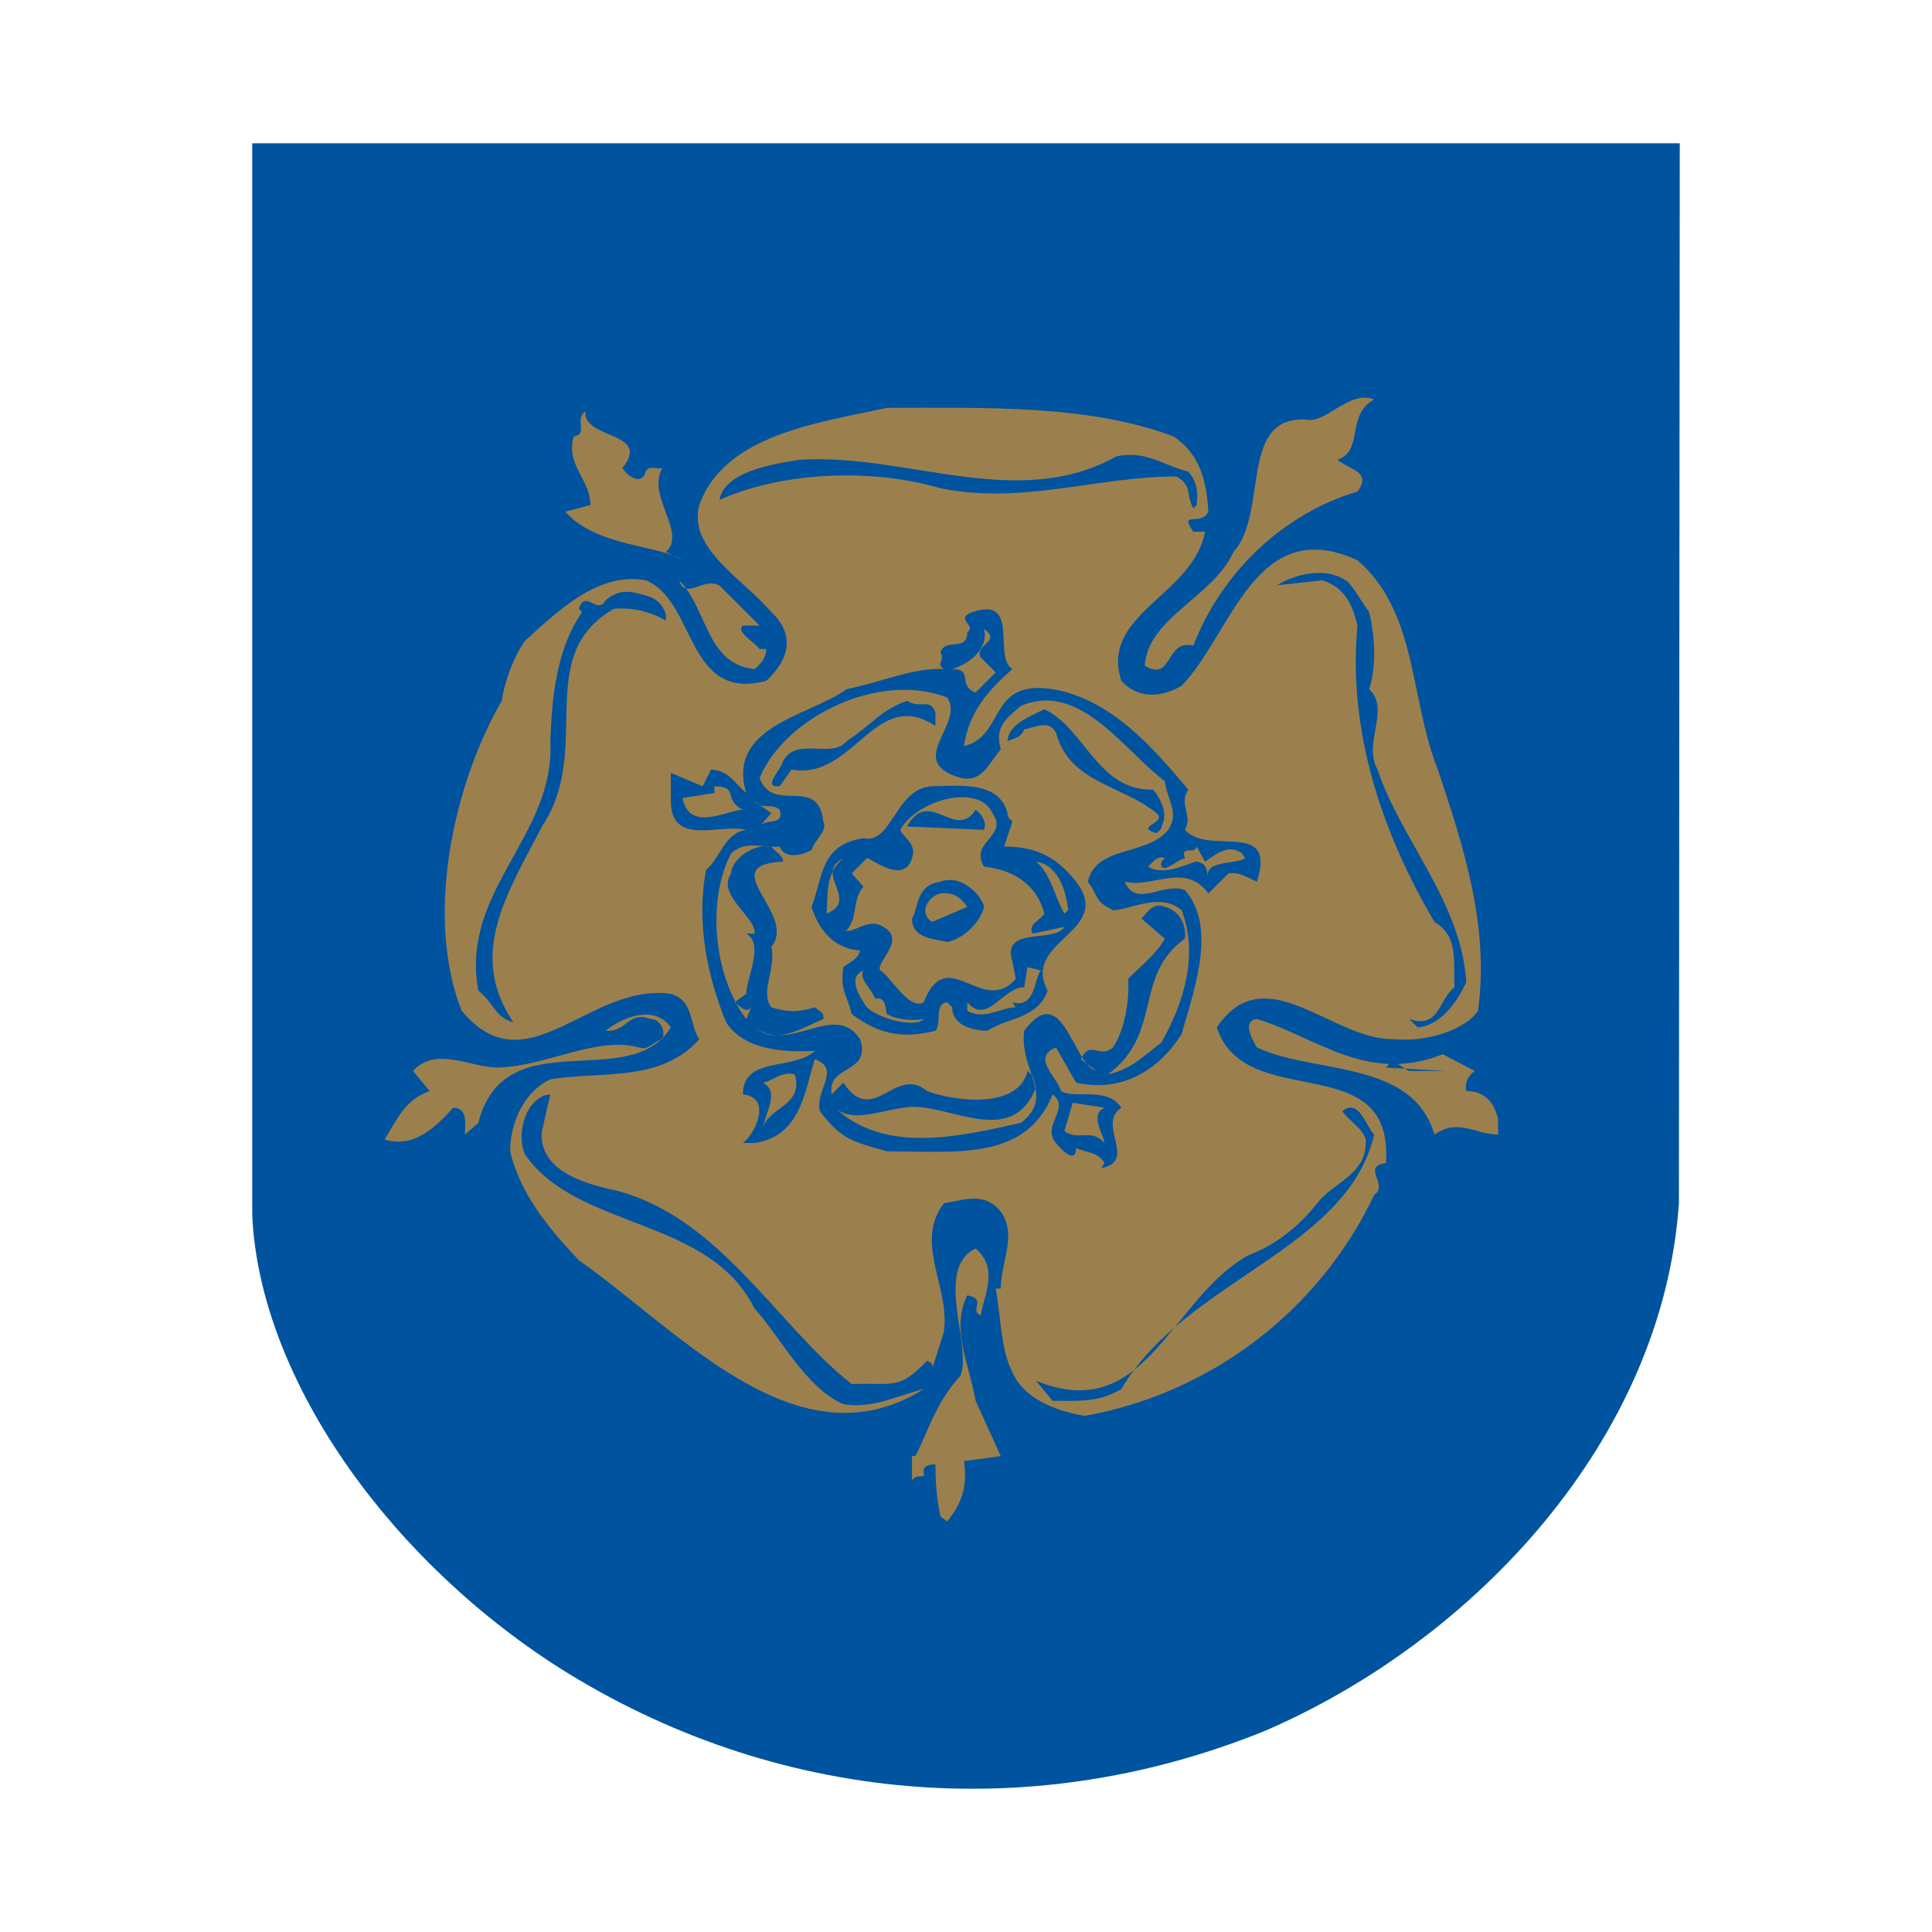 <?xml version="1.0" encoding="utf-8"?>
<!-- Generator: Adobe Illustrator 13.0.0, SVG Export Plug-In . SVG Version: 6.00 Build 14948)  -->
<!DOCTYPE svg PUBLIC "-//W3C//DTD SVG 1.0//EN" "http://www.w3.org/TR/2001/REC-SVG-20010904/DTD/svg10.dtd">
<svg version="1.0" id="Layer_1" xmlns="http://www.w3.org/2000/svg" xmlns:xlink="http://www.w3.org/1999/xlink" x="0px" y="0px"
	 width="192.756px" height="192.756px" viewBox="0 0 192.756 192.756" enable-background="new 0 0 192.756 192.756"
	 xml:space="preserve">
<g>
	<polygon fill-rule="evenodd" clip-rule="evenodd" fill="#FFFFFF" points="0,0 192.756,0 192.756,192.756 0,192.756 0,0 	"/>
	<path fill-rule="evenodd" clip-rule="evenodd" fill="#00539F" d="M167.506,120.047c-1.614,23.57-20.382,43.604-41.265,52.625
		c-24.225,9.857-50.287,6.852-71.338-6.85c-17.208-11.359-29.069-29.166-29.738-44.605V14.293H167.59L167.506,120.047
		L167.506,120.047z"/>
	<path fill-rule="evenodd" clip-rule="evenodd" fill="#9B804D" d="M137.101,39.855c-2.841,1.503-1.003,5.179-3.676,6.014
		c1.17,1.002,3.509,1.169,2.005,3.174c-7.352,2.172-13.532,8.019-16.372,15.37c-2.841-0.668-2.005,3.675-4.846,2.005
		c0.335-4.845,6.85-6.85,8.854-11.361c3.509-3.842,0.501-13.532,7.185-13.198C132.255,42.361,134.595,38.853,137.101,39.855
		L137.101,39.855z"/>
	<path fill-rule="evenodd" clip-rule="evenodd" fill="#9B804D" d="M117.053,43.53c2.84,1.837,3.341,4.845,3.508,7.518
		c-0.668,1.503-3.007-0.167-1.503,2.005h1.169c-1.169,6.349-10.525,8.186-8.354,14.869c1.671,1.838,4.01,1.671,6.016,0.501
		c5.011-5.179,7.35-17.208,17.541-12.53c6.014,5.18,5.179,13.7,8.019,20.883c2.506,7.518,5.18,15.538,4.011,24.058
		c-1.17,1.838-5.013,3.174-8.354,2.84c-6.181,0.168-12.863-8.353-17.709-1.17c2.84,8.688,17.709,1.838,16.874,13.533
		c-2.506,0.334,0.334,2.172-1.169,3.174c-5.513,11.695-16.54,19.881-28.902,22.053c-2.841-0.5-6.016-1.67-7.185-4.344
		c-1.17-2.172-1.17-5.68-1.671-8.354h0.501c0-2.672,1.672-5.346,0-7.686c-1.67-2.004-3.508-1.168-5.68-0.834
		c-3.007,4.01,0.668,8.354,0,12.863l-1.169,3.676c0.167-0.502-0.167-0.668-0.501-0.834c-2.84,3.006-3.508,2.172-7.518,2.338
		c-7.685-6.014-13.532-17.375-24.559-19.547c-2.673-0.668-6.683-2.004-6.349-5.68l0.835-3.676c-2.339,0.168-3.508,3.842-2.506,6.014
		c5.179,7.518,18.377,6.182,22.888,15.371c2.506,2.672,5.012,7.852,8.854,9.521c2.84,0.502,5.346-0.834,8.02-1.502
		c-12.53,7.852-24.225-5.682-34.416-12.865c-3.174-3.342-5.848-6.684-6.85-10.859c0-3.006,1.503-6.014,4.009-7.184
		c5.179-0.836,11.026,0.334,14.869-4.01c-1.002-1.336-0.501-3.842-2.84-4.51c-8.186-1.17-14.368,9.521-20.883,1.67
		c-3.675-9.356-0.835-22.554,4.01-30.907c0.167-1.337,1.002-4.177,2.339-6.014c3.509-3.175,7.351-6.85,12.029-6.015
		c5.012,2.005,4.01,12.196,12.029,10.024c2.171-2.005,3.007-4.511,0.501-6.849c-2.84-3.342-8.354-6.349-7.184-10.693
		c2.506-7.017,11.861-8.186,18.711-9.689C98.508,40.69,108.531,40.356,117.053,43.53L117.053,43.53z"/>
	<path fill-rule="evenodd" clip-rule="evenodd" fill="#9B804D" d="M62.087,46.705c0.668,1.002,2.005,1.67,2.339,0.334
		c0.334-0.668,1.17-0.167,1.67-0.334c-1.67,2.673,2.506,6.516,0.335,8.353l1.67,0.835c-2.172-1.503-8.688-1.336-11.695-4.845
		l2.506-0.668c0-2.506-2.506-4.01-1.67-6.85c1.503-0.167,0-1.67,1.169-2.506C58.078,43.864,65.094,43.029,62.087,46.705
		L62.087,46.705z"/>
	<path fill-rule="evenodd" clip-rule="evenodd" fill="#00539F" d="M118.556,47.039c0.836,1.002,1.003,2.005,0.836,3.341
		l-0.334,0.334c-0.836-1.503,0-2.171-1.671-3.174c-8.02,0-15.37,2.84-23.557,1.17c-6.85-2.005-15.704-1.671-22.053,1.169
		c0.501-2.673,4.678-3.508,8.019-4.009c10.692-0.668,21.719,5.179,31.576-0.334C114.379,44.867,116.217,46.538,118.556,47.039
		L118.556,47.039z"/>
	<path fill-rule="evenodd" clip-rule="evenodd" fill="#00539F" d="M136.599,61.073c0.669,2.84,0.669,5.679,0,7.685
		c2.172,2.005-0.669,5.346,0.836,8.019c2.339,7.017,8.353,13.199,8.854,21.218c-1.003,2.172-2.673,4.344-4.846,4.51l-0.835-0.834
		c3.008,1.002,2.84-1.838,4.511-3.174c-0.167-2.507,0.502-5.013-2.004-6.517c-5.013-8.52-8.688-18.711-7.686-29.571
		c-0.501-2.171-1.337-3.842-3.509-4.511l-4.511,0.501c1.838-1.169,4.845-1.837,6.85-0.501
		C134.595,57.898,136.098,60.404,136.599,61.073L136.599,61.073z"/>
	<path fill-rule="evenodd" clip-rule="evenodd" fill="#9B804D" d="M71.771,58.404l4.01,4.01h-1.67
		c-0.668,0.668,1.002,1.504,1.67,2.339h0.669c0,0.668-0.335,1.337-1.17,2.005c-4.845-0.501-4.678-6.015-7.519-8.854
		C68.43,59.908,70.102,57.569,71.771,58.404L71.771,58.404z"/>
	<path fill-rule="evenodd" clip-rule="evenodd" fill="#00539F" d="M66.432,61.907c-1.504-0.834-3.175-1.336-5.18-1.169
		c-8.186,4.678-2.005,14.034-7.184,21.719c-3.341,6.516-7.518,12.697-2.84,19.547c-1.837-0.502-2.004-2.006-3.508-3.174
		c-1.838-10.025,7.685-15.371,7.184-24.894c0.167-4.01,0.501-9.022,3.175-12.864l-0.334-0.335c0.668-2.004,1.837,0.668,2.673-0.835
		c1.503-1.336,2.84-0.835,4.511-0.334C65.763,59.903,66.598,60.905,66.432,61.907L66.432,61.907z"/>
	<path fill-rule="evenodd" clip-rule="evenodd" fill="#00539F" d="M101.014,66.752c-2.506,2.172-4.344,4.344-4.845,7.686
		c4.177-1.002,2.339-6.683,8.854-5.68c5.848,1.002,10.023,5.847,13.532,10.024c-1.002,1.503,0.502,2.506-0.334,4.009
		c2.339,2.673,9.188-1.17,7.184,5.179c-0.835-0.334-1.67-1.002-2.84-0.835l-2.005,2.004c-2.339-3.174-5.514-0.5-8.353-1.169
		c1.169,2.673,3.842,0,6.014,0.835c3.174,3.675,1.002,9.691-0.333,14.369c-2.34,3.674-6.016,5.846-10.526,4.844l-2.005-3.508
		c-2.506,1.002,0.167,3.006,0.501,4.344c1.337,0.836,4.678-0.502,6.015,1.67c-2.506,1.67,1.671,5.346-2.005,6.016l0.334-0.502
		c-0.668-1.17-1.838-1.002-2.84-1.504c0,1.672-1.504,0.168-2.005-0.5c-1.503-1.672,1.504-3.51-0.334-4.846
		c-2.673,6.682-9.69,5.68-16.54,5.68c-3.508-1.002-4.511-1.168-6.683-4.01c-0.501-2.172,2.172-4.176-0.501-5.178
		c-1.002,3.006-1.336,7.684-6.014,8.354h-1.169c1.169-0.836,3.007-4.512,0-4.846c0-3.842,5.012-2.34,7.184-4.344
		c-2.84,0.166-7.017,0-8.854-2.84c-1.838-4.512-3.008-9.857-2.005-15.204c1.504-1.336,1.838-3.675,4.009-4.009
		c-2.672-0.668-7.685,1.837-7.518-3.174V77.11l3.175,1.337l0.835-1.671c1.838,0.167,2.172,1.169,3.508,2.339
		c-2.004-6.683,6.35-7.685,10.024-10.358c3.342-0.668,6.683-2.172,9.69-2.005c-0.834-0.5,0.167-0.835-0.334-1.67
		c0.501-1.503,2.673,0,2.673-2.004c1.002-0.668-1.337-1.336,0.501-2.004C101.85,59.402,99.009,65.583,101.014,66.752L101.014,66.752
		z"/>
	<path fill-rule="evenodd" clip-rule="evenodd" fill="#9B804D" d="M97.84,65.583l1.503,1.503l-2.004,2.005
		c-1.84-0.669-0.172-2.339-2.339-2.339c1.67-0.5,3.675-2.004,3.174-4.009C100.011,64.08,97.171,64.246,97.84,65.583L97.84,65.583z"
		/>
	<path fill-rule="evenodd" clip-rule="evenodd" fill="#9B804D" d="M94.499,69.593c1.837,2.673-4.344,6.348,1.336,8.019
		c2.172,0.501,2.84-1.503,4.009-2.84c-0.668-2.34,0.669-3.175,2.006-4.344c5.847-2.506,10.191,4.344,14.367,7.518
		c0.167,1.671,1.504,3.175,0.334,4.845c-2.172,2.673-7.184,1.503-8.02,5.179c1.17,1.503,0.502,1.837,2.507,2.839
		c1.67,0,4.678-1.837,6.851,0c1.67,4.344,0.333,9.022-2.006,13.198c-2.005,1.504-3.006,2.674-5.347,3.176
		c5.514-4.01,2.507-9.857,7.686-13.533c0.167-1.504-0.668-2.841-2.005-3.174c-1.17-0.501-1.67,0.5-2.339,1.169l2.339,2.005
		c-0.835,1.503-2.339,2.673-3.676,4.01c0.167,1.504-0.166,4.844-1.503,6.85c-1.337,1.17-2.339-0.836-3.175,1.17l1.504,1.168
		c-2.339-0.668-3.342-9.188-7.185-4.008c-0.501,4.008,3.175,6.516-0.333,9.188c-6.015,1.336-13.532,3.174-18.545-1.504
		c1.671,1.504,4.344,0.334,6.85,0c4.01-0.834,10.692,4.344,13.198-2.004c-0.167-0.67-0.167-1.17-0.835-1.672
		c-0.836,3.676-6.85,3.176-10.024,2.006c-3.175-2.674-5.346,3.676-8.354-0.836l-1.17,1.17c-0.501-3.008,4.01-2.004,2.84-5.514
		c-2.506-3.842-7.017,1.504-10.525-1.17c2.172,1.838,4.845,0,6.85-0.834c0.167-0.668-0.501-0.836-0.835-1.17
		c-1.67,0.502-2.673,0.502-4.343,0c-1.169-1.504,0.501-3.843,0-6.014c2.673-3.342-5.848-8.187,1.169-8.521
		c0-0.668-0.835-1.003-1.169-1.504c-1.838-0.334-4.01,1.336-4.01,2.673c-1.503,2.172,2.506,4.343,2.339,6.014H74.45
		c1.838,1.002,0,4.511,0,6.015l-1.169,0.834c0.501,0.336,1.169,1.17,1.67,0.502l-0.501,1.17c-3.174-4.178-4.009-11.695-1.503-16.54
		c1.503-1.337,3.174-0.501,4.845-0.668c0.501,1.336,2.339,0.836,3.174,0.334c0.334-1.003,1.67-2.005,1.169-2.84
		c-0.501-4.678-5.012-0.668-6.348-4.344C78.293,71.597,87.649,66.919,94.499,69.593L94.499,69.593z"/>
	<path fill-rule="evenodd" clip-rule="evenodd" fill="#00539F" d="M93.33,71.096v1.336c-6.015-4.009-8.187,5.514-14.369,4.344
		l-1.169,1.671c-1.838,0.167,0.166-1.671,0.334-2.506c1.336-2.506,4.844-0.167,6.348-2.004c2.339-1.504,3.509-3.174,6.014-4.01
		C91.826,70.762,92.828,69.593,93.33,71.096L93.33,71.096z"/>
	<path fill-rule="evenodd" clip-rule="evenodd" fill="#00539F" d="M115.047,78.782c0.836,1.002,1.504,2.506,0.836,3.675
		c0,0.334-0.334,0.501-0.501,0.668c-2.339-0.668,1.169-1.002,0-2.004c-3.509-2.841-8.688-3.007-10.024-8.02
		c-0.668-1.337-2.172-0.501-3.175-0.334c-0.333,0.835-0.835,0.835-1.67,1.169c0.167-1.671,2.005-2.339,3.676-3.174
		C108.198,72.6,109.534,78.949,115.047,78.782L115.047,78.782z"/>
	<path fill-rule="evenodd" clip-rule="evenodd" fill="#9B804D" d="M74.116,80.786c-1.503,0-5.346,2.339-6.014-1.169l3.174-0.501
		v-0.668C73.782,78.447,72.111,79.784,74.116,80.786L74.116,80.786z"/>
	<path fill-rule="evenodd" clip-rule="evenodd" fill="#00539F" d="M100.513,81.121c0,0.5,0.334,0.667,0.501,0.835l-0.835,2.506
		c3.341,0,5.346,1.169,7.184,3.509c3.843,5.012-5.513,5.847-2.84,10.86c-1.003,2.84-4.01,2.672-6.015,4.01
		c-1.002,0-3.508-0.336-3.508-2.34l-0.501-0.502c-1.336,0.168-0.501,2.006-1.169,2.842c-3.342,0.834-5.681,0.334-8.354-1.672
		c-0.501-2.004-1.169-2.338-0.835-4.678c0.668-0.501,1.503-0.835,1.67-1.67c-3.007-0.167-4.343-2.673-4.845-4.344
		c1.169-3.007,0.835-6.182,5.179-6.85c2.841,0.668,3.174-5.011,6.85-5.179C95.333,78.447,99.678,77.779,100.513,81.121
		L100.513,81.121z"/>
	<path fill-rule="evenodd" clip-rule="evenodd" fill="#9B804D" d="M99.009,81.121c1.671,2.339-2.339,2.84-0.835,5.346
		c3.174,0.334,5.346,2.004,6.015,4.678c-0.334,0.668-1.671,1.002-1.169,2.005l3.174-0.668c-1.003,1.671-6.35-0.167-5.18,3.508
		l0.334,1.671c-3.341,3.842-6.849-3.676-9.188,2.338c-1.504,0.836-3.341-2.672-4.344-3.174c-0.501-0.835,2.672-3.007,0.334-4.344
		c-1.838-1.169-3.341,1.337-4.344,0c0.167,0.167,0.334,0.501,0.668,0.334c1.169-1.337,0.501-3.007,1.67-4.344l-1.169-1.336
		l1.503-1.504c0-0.333,3.675,2.84,4.511,0c0.501-1.503-0.835-2.005-1.169-2.84C91.491,79.784,97.673,78.113,99.009,81.121
		L99.009,81.121z"/>
	<path fill-rule="evenodd" clip-rule="evenodd" fill="#9B804D" d="M77.792,80.786c0.501,1.67-1.504,0.835-2.005,1.67l1.169-1.336
		l-1.671-1.17C75.954,80.786,77.124,80.118,77.792,80.786L77.792,80.786z"/>
	<path fill-rule="evenodd" clip-rule="evenodd" fill="#00539F" d="M98.174,82.791l-7.686-0.334c2.173-4.009,4.845,1.504,6.85-1.67
		C97.84,81.121,98.508,81.956,98.174,82.791L98.174,82.791z"/>
	<path fill-rule="evenodd" clip-rule="evenodd" fill="#9B804D" d="M120.227,85.965c1.003-0.668,2.339-1.838,3.676-0.835l0.333,0.501
		c-1.169,0.668-4.176,0.167-3.675,2.005c-0.167-0.501,0-1.504-1.169-1.67c-1.003,0.167-3.175,1.503-4.845,0.501
		c0.5-0.501,1.002-1.169,1.67-0.835c-0.167,0.167-0.501,0.334-0.334,0.835c0.501,0.501,1.504-0.668,2.339-0.835
		c-0.501-1.336,1.002-0.333,1.17-1.169L120.227,85.965L120.227,85.965z"/>
	<path fill-rule="evenodd" clip-rule="evenodd" fill="#9B804D" d="M82.469,91.144c0.167-2.005-0.167-4.009,1.671-5.513
		C81.133,87.135,85.811,89.808,82.469,91.144L82.469,91.144z"/>
	<path fill-rule="evenodd" clip-rule="evenodd" fill="#9B804D" d="M106.527,90.476c0.167,0.333-0.167,0.5-0.334,0.668
		c-1.003-1.67-1.337-4.009-2.841-5.179C105.691,86.299,106.36,89.139,106.527,90.476L106.527,90.476z"/>
	<path fill-rule="evenodd" clip-rule="evenodd" fill="#00539F" d="M98.174,90.476c-0.334,1.503-2.005,3.174-3.675,3.508
		c-1.336-0.334-3.509-0.334-3.509-2.339c0.668-1.002,0.334-3.341,2.84-3.675C96.001,87.135,98.007,89.474,98.174,90.476
		L98.174,90.476z"/>
	<path fill-rule="evenodd" clip-rule="evenodd" fill="#9B804D" d="M96.503,90.476l-3.509,1.503c-1.336-0.835-0.501-2.506,0.835-2.84
		C95,88.972,95.835,89.474,96.503,90.476L96.503,90.476z"/>
	<path fill-rule="evenodd" clip-rule="evenodd" fill="#9B804D" d="M103.854,96.824c-0.669,0.668-0.502,3.842-2.841,3.174
		l0.334,0.502c-1.504,0-3.174,1.336-4.844,0.334v-0.836c2.004,2.34,3.507-1.502,5.679-1.502l0.335-2.006L103.854,96.824
		L103.854,96.824z"/>
	<path fill-rule="evenodd" clip-rule="evenodd" fill="#9B804D" d="M87.314,99.664c1.169-0.334,1.003,1.17,1.169,1.504
		c1.169,0.668,2.84,0.668,3.676,0.502c-0.668,0.834-4.177,0.166-5.681-1.17c-0.668-1.002-2.005-3.008-0.334-3.676
		C85.644,97.66,86.98,98.662,87.314,99.664L87.314,99.664z"/>
	<path fill-rule="evenodd" clip-rule="evenodd" fill="#9B804D" d="M66.932,102.504c-4.177,6.684-16.54-0.834-19.212,9.523
		l-1.336,1.17c0-1.004,0.334-2.674-1.17-2.674c-1.837,2.006-3.842,4.01-6.849,3.176c1.169-1.838,2.004-4.01,4.51-4.846l-1.67-2.006
		c2.339-2.506,5.68-0.334,8.521-0.334c4.845-0.166,9.856-3.174,14.033-2.004c1.002,0.334,1.504-0.668,2.339-0.836
		c0.335-1.002-0.333-2.004-1.169-2.004c-2.339-0.836-2.339,1.336-4.511,1.17C62.087,101.502,65.262,100.166,66.932,102.504
		L66.932,102.504z"/>
	<path fill-rule="evenodd" clip-rule="evenodd" fill="#9B804D" d="M143.95,105.178l3.174,1.67c-0.668,0.502-1.002,1.17-0.835,2.006
		c1.837,0,2.84,1.17,3.174,2.84v1.504c-2.172,0-4.009-1.672-6.348,0c-2.173-7.518-12.029-6.014-17.71-8.688
		c-0.501-0.836-1.503-2.674,0-2.84C131.42,103.506,136.433,108.186,143.95,105.178L143.95,105.178z"/>
	<path fill-rule="evenodd" clip-rule="evenodd" fill="#00539F" d="M144.284,106.848l-6.015-0.334
		c0.835-1.168,1.671,0.168,2.339,0.334H144.284L144.284,106.848z"/>
	<path fill-rule="evenodd" clip-rule="evenodd" fill="#9B804D" d="M79.295,107.184c1.002,3.34-3.174,3.34-3.174,5.68
		c0-1.672,1.837-3.844,0-4.846C77.124,107.85,77.958,106.848,79.295,107.184L79.295,107.184z"/>
	<path fill-rule="evenodd" clip-rule="evenodd" fill="#9B804D" d="M110.202,110.523c-1.503,0.668-0.167,2.506,0,3.51
		c-1.336-1.504-2.506-0.168-4.009-1.17l0.835-2.84L110.202,110.523L110.202,110.523z"/>
	<path fill-rule="evenodd" clip-rule="evenodd" fill="#00539F" d="M137.101,113.197c-2.674,11.527-18.879,14.535-25.228,25.395
		c-2.339,1.336-4.01,1.168-6.85,1.168l-1.671-2.004c11.026,4.512,13.365-8.186,21.218-12.529c2.673-1.004,5.012-2.842,6.85-5.18
		c1.671-2.172,5.013-2.84,4.846-6.348c-0.336-1.17-1.671-1.838-2.34-2.842C135.597,109.521,136.266,112.361,137.101,113.197
		L137.101,113.197z"/>
	<path fill-rule="evenodd" clip-rule="evenodd" fill="#9B804D" d="M97.84,131.24c-1.17-0.502,0.668-1.67-1.336-2.004
		c-1.671,3.34,0.167,6.682,0.835,10.523l2.505,5.514l-3.675,0.502c0.334,2.172,0,4.01-1.67,6.014l-0.668-0.5
		c-0.334-1.504-0.5-3.176-0.5-5.18c-0.335,0-1.003,0-1.17,0.5v0.67c-0.501,0-1.003,0-1.17,0.5v-2.506h0.334
		c1.17-2.172,2.006-5.346,4.511-8.02c1.169-3.008-2.673-10.691,1.503-12.695C99.678,126.562,98.174,129.236,97.84,131.24
		L97.84,131.24z"/>
</g>
</svg>
